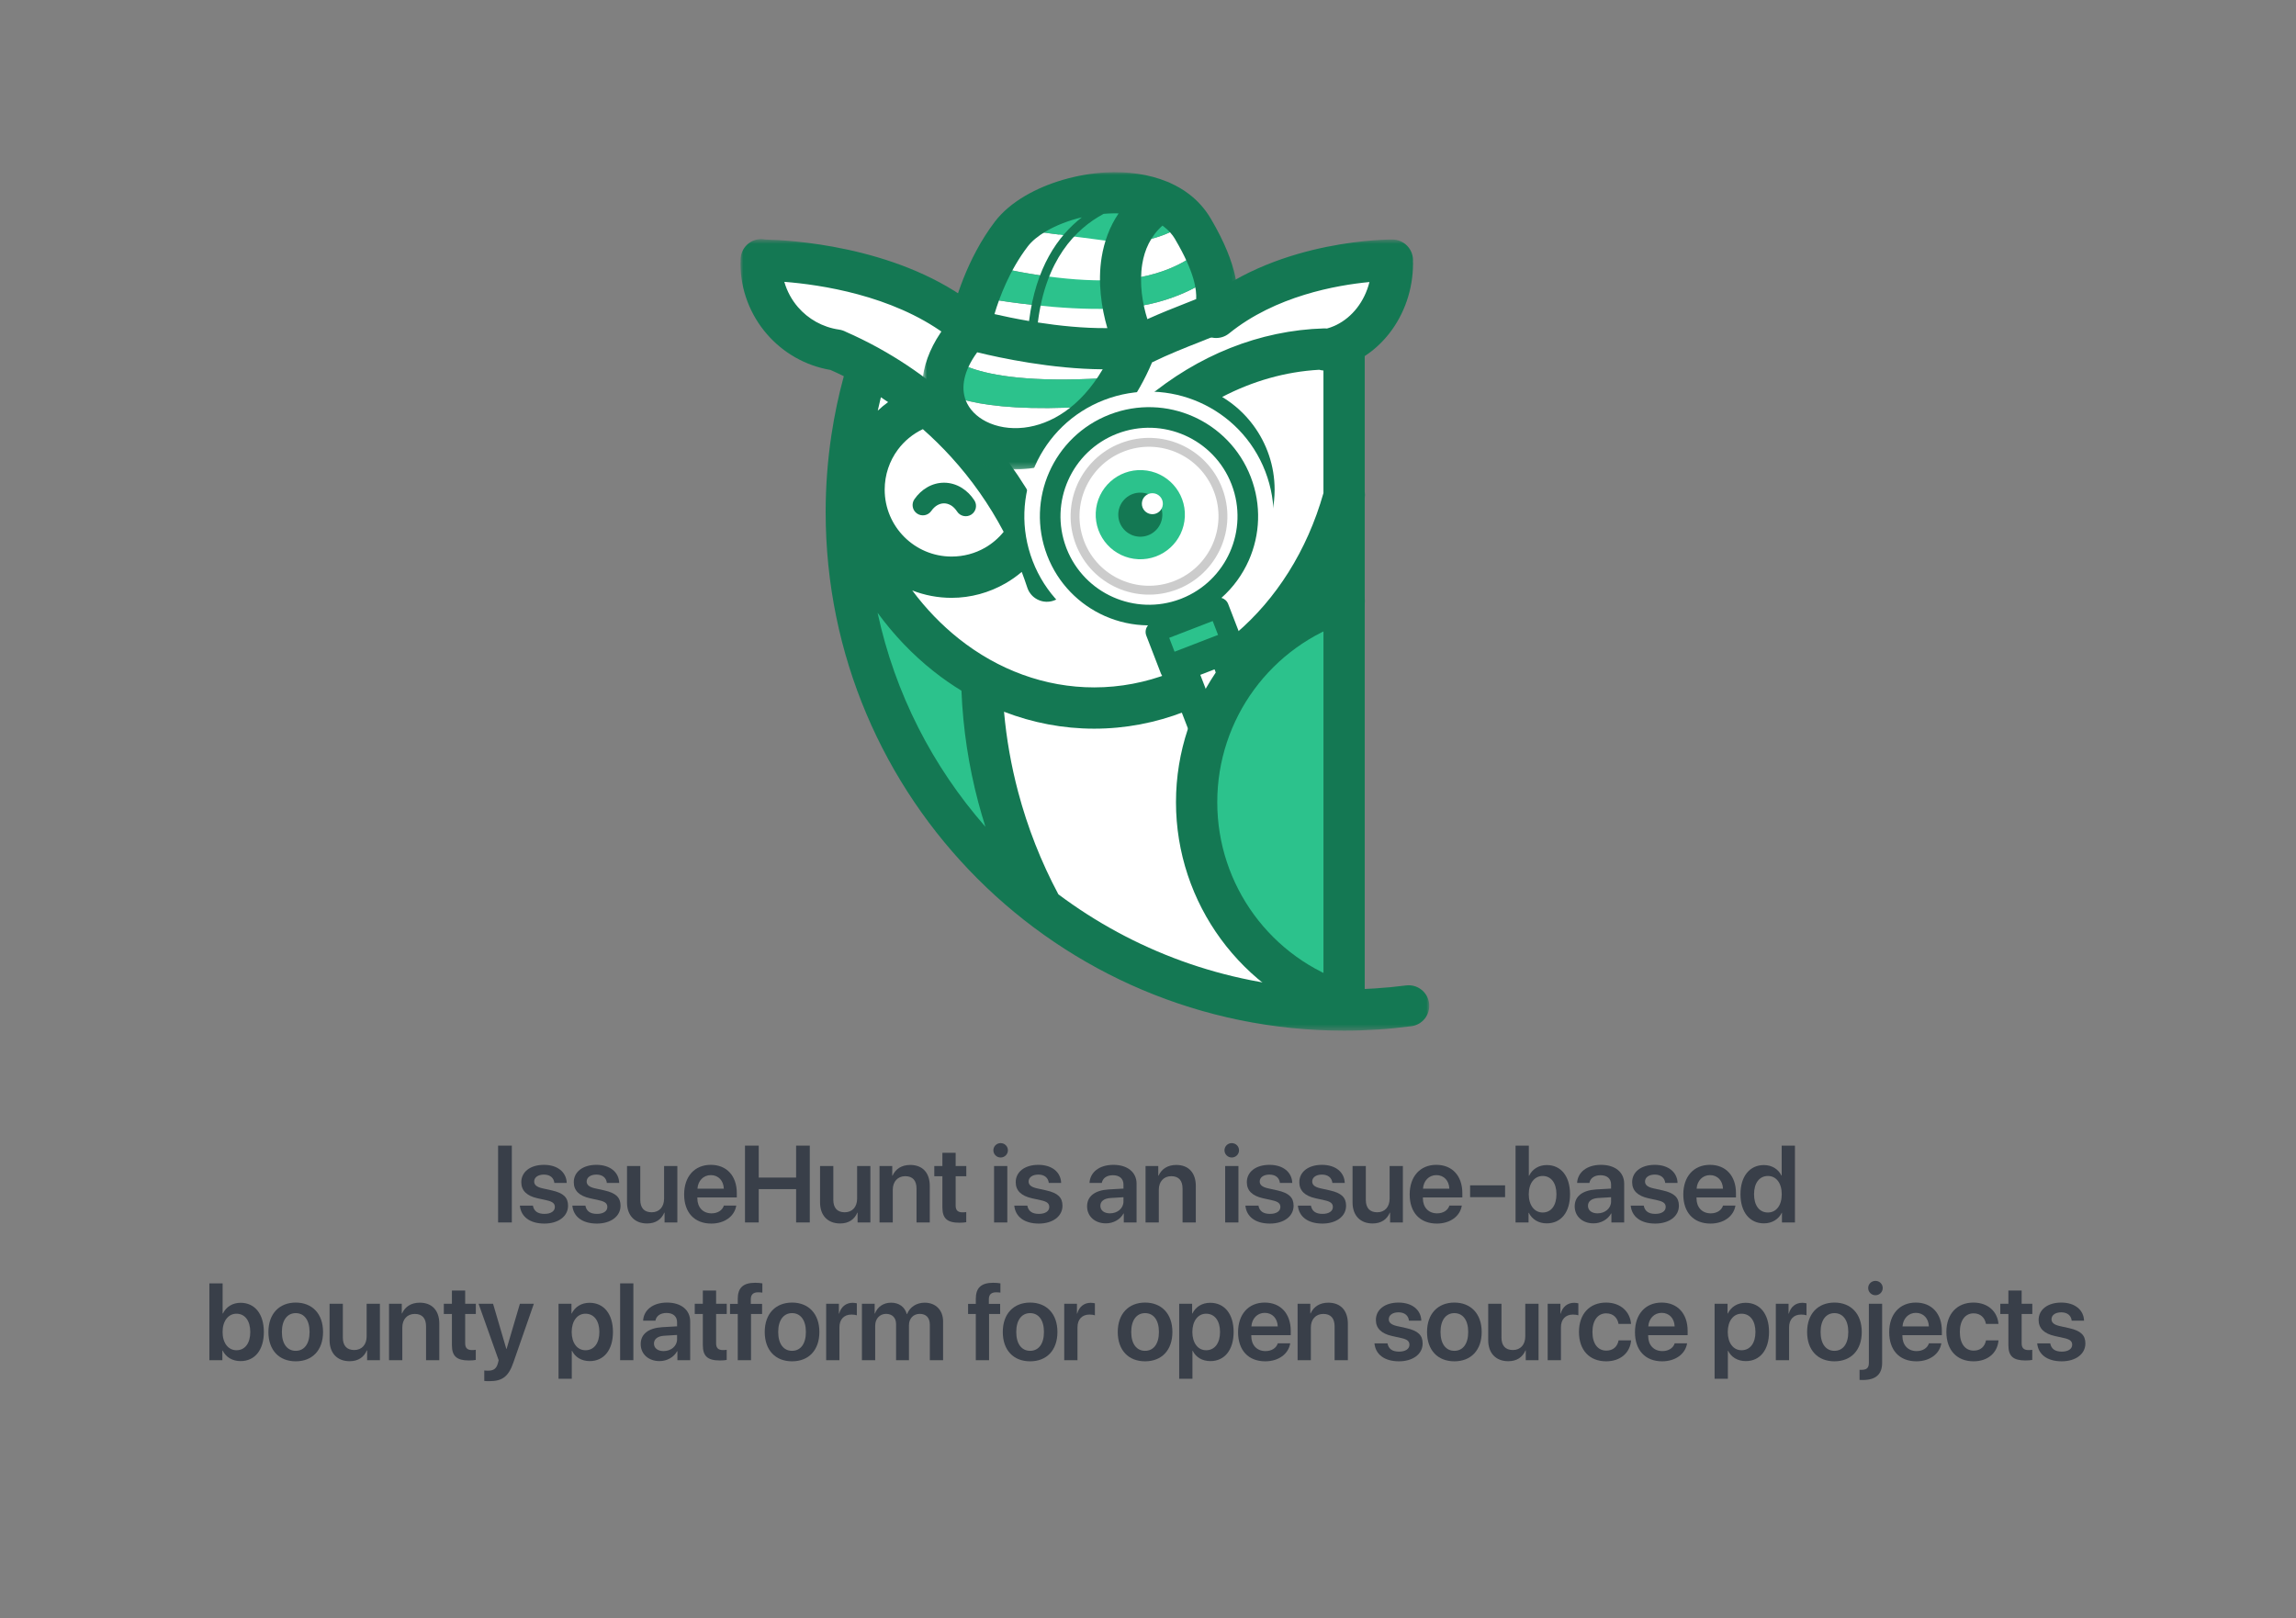 <svg width="400" height="282" viewBox="0 0 400 282" fill="none" xmlns="http://www.w3.org/2000/svg">
<rect x="0" y="0" width="400" height="282" fill="#808080" stroke="none"/>
<path fill-rule="evenodd" clip-rule="evenodd" d="M236.2 174.826C220.908 169.999 210.509 155.813 210.509 139.774C210.509 123.727 220.92 109.535 236.2 104.722V86.378C230.209 108.324 212.629 123.368 192.656 123.368C185.717 123.368 179.053 121.55 173.06 118.245C173.315 132.232 176.95 145.955 183.66 158.243C198.24 169.367 216.45 175.976 236.2 175.984V174.826Z" fill="white"/>
<path fill-rule="evenodd" clip-rule="evenodd" d="M173.06 118.245C179.053 121.55 185.717 123.368 192.656 123.368C212.629 123.368 230.209 108.324 236.2 86.378V59.953C241.197 57.625 244.613 52.147 244.613 45.885L244.608 45.329C244.608 45.329 226.448 45.145 213.91 55.311H211.418C208.037 56.889 202.007 59.647 198.213 64.052C197.718 64.631 197.255 65.237 196.843 65.871C196.14 66.955 195.286 67.933 194.316 68.806C192.436 70.502 190.12 71.811 187.611 72.746C182.021 75.869 176.208 75.839 171.921 73.859C166.282 72.492 162.454 68.973 164.037 63.443C164.499 61.828 165.422 60.041 166.898 58.086C167.878 56.783 168.6 55.906 169.134 55.311H168.761C154.83 45.145 134.647 45.329 134.647 45.329L134.634 45.885C134.634 53.467 140.204 59.898 147.707 60.982C149.624 61.814 151.491 62.731 153.303 63.732C150.914 71.509 149.632 79.577 149.489 87.707C153.588 101.432 162.225 112.269 173.06 118.245Z" fill="white"/>
<path fill-rule="evenodd" clip-rule="evenodd" d="M181.622 158.243C174.911 145.955 171.276 132.232 171.021 118.245C160.187 112.269 151.55 101.432 147.45 87.707C147.443 88.21 147.438 88.714 147.438 89.217C147.438 117.369 160.845 142.39 181.622 158.243Z" fill="#2CC28C"/>
<mask id="mask0" mask-type="alpha" maskUnits="userSpaceOnUse" x="129" y="41" width="120" height="139">
<path d="M129 41.66H249V179.582H129V41.66Z" fill="white"/>
</mask>
<g mask="url(#mask0)">
<path fill-rule="evenodd" clip-rule="evenodd" d="M160.776 74.777C159.027 75.606 157.539 76.841 156.422 78.346C154.968 80.301 154.126 82.729 154.126 85.314C154.126 88.534 155.433 91.451 157.541 93.559C159.649 95.667 162.566 96.974 165.785 96.974C167.882 96.974 169.884 96.426 171.605 95.437C172.836 94.73 173.941 93.792 174.852 92.664C172.353 87.923 169.267 83.536 165.685 79.606C164.138 77.91 162.499 76.297 160.776 74.777ZM152.92 71.552C153.488 71.02 154.09 70.522 154.724 70.061C154.306 69.776 153.886 69.495 153.462 69.22C153.27 69.994 153.089 70.771 152.92 71.552ZM230.566 172.311V103.503C227.592 108.23 224.015 112.377 219.982 115.812C211.68 122.885 201.469 126.964 190.618 126.964C185.179 126.964 179.891 125.935 174.917 124.014C175.339 128.731 176.163 133.408 177.378 137.991C179.017 144.173 181.365 150.166 184.386 155.825C197.365 165.547 213.282 171.565 230.566 172.311ZM232.433 56.799C232.572 56.723 232.717 56.656 232.865 56.597C234.227 55.918 235.432 54.91 236.402 53.666C237.403 52.38 238.155 50.839 238.582 49.141C232.88 49.679 222.192 51.558 214.132 58.092C212.597 59.339 210.338 59.106 209.091 57.572C207.843 56.037 208.076 53.778 209.611 52.531C223.173 41.535 242.514 41.733 242.569 41.733C244.554 41.733 246.165 43.343 246.165 45.329L246.156 45.565L246.171 45.885C246.171 50.486 244.628 54.764 242.049 58.077C240.834 59.635 239.387 60.98 237.758 62.042V85.723C237.805 86.055 237.807 86.398 237.758 86.743V172.319C238.38 172.292 238.991 172.26 239.593 172.221C241.437 172.103 243.227 171.927 244.954 171.703C246.915 171.448 248.715 172.833 248.97 174.794C249.225 176.755 247.84 178.554 245.879 178.809C243.89 179.068 241.937 179.264 240.041 179.384C238.033 179.515 236.084 179.582 234.207 179.582C209.256 179.582 186.663 169.467 170.31 153.114C153.957 136.761 143.842 114.168 143.842 89.217C143.842 84.731 144.181 80.24 144.847 75.792L144.868 75.673C145.381 72.275 146.095 68.894 147.006 65.546C146.242 65.169 145.469 64.806 144.686 64.46C140.251 63.706 136.387 61.426 133.607 58.214C130.725 54.885 129 50.555 129 45.885C129 45.769 129.008 45.654 129.018 45.54L129.012 45.329C129.012 45.121 129.029 44.917 129.065 44.719L129.069 44.693L129.08 44.63L129.085 44.605C129.391 42.905 130.896 41.627 132.679 41.661C132.916 41.665 133.148 41.694 133.373 41.741C137.301 41.824 155.568 42.742 168.828 52.418C170.424 53.581 170.777 55.821 169.615 57.417C168.453 59.013 166.213 59.366 164.617 58.203C155.333 51.428 142.933 49.599 136.64 49.106C137.111 50.755 137.935 52.261 139.029 53.525C140.807 55.578 143.306 57.015 146.175 57.429C146.596 57.488 146.992 57.621 147.348 57.81C149.226 58.634 151.057 59.535 152.838 60.509C152.942 60.56 153.044 60.615 153.142 60.676L153.158 60.687C159.881 64.409 165.897 69.181 170.993 74.775C175.606 79.834 179.479 85.577 182.46 91.831C186.869 82.814 192.766 75.219 199.65 69.466C208.662 61.934 219.385 57.545 230.709 57.219C230.872 57.215 231.033 57.221 231.192 57.237C231.616 57.121 232.032 56.975 232.433 56.799ZM212.919 69.165C218.229 66.399 223.939 64.759 229.832 64.429C230.069 64.497 230.316 64.539 230.566 64.558V85.911C227.723 95.975 222.294 104.421 215.318 110.365C208.314 116.331 199.722 119.772 190.618 119.772C182.032 119.772 173.869 116.704 167.071 111.311C164.07 108.93 161.33 106.1 158.93 102.879C161.055 103.709 163.367 104.166 165.785 104.166C169.116 104.166 172.347 103.267 175.172 101.642C176.173 101.067 177.121 100.401 178.003 99.648C178.344 100.545 178.666 101.453 178.966 102.37L178.978 102.4L178.996 102.457L179.006 102.482C179.076 102.676 179.159 102.861 179.259 103.034L179.302 103.106L179.304 103.112L179.347 103.179L179.351 103.187L179.539 103.454L179.544 103.462L179.555 103.475L179.557 103.479L179.655 103.597L179.665 103.611L179.712 103.662L179.724 103.676L179.771 103.725L179.783 103.74L179.83 103.788L179.844 103.801L179.893 103.85L179.905 103.862L179.956 103.909L179.968 103.921L180.022 103.968L180.034 103.978L180.089 104.025L180.101 104.033L180.156 104.08L180.168 104.088C180.346 104.231 180.541 104.351 180.749 104.457L180.757 104.463C180.892 104.532 181.03 104.594 181.177 104.645C183.045 105.309 185.103 104.335 185.768 102.468C186.485 100.456 187.278 98.505 188.141 96.621C189.686 98.678 191.629 100.38 193.822 101.642C196.647 103.267 199.878 104.166 203.209 104.166C208.412 104.166 213.127 102.054 216.537 98.643C219.948 95.233 222.059 90.518 222.059 85.314C222.059 81.17 220.692 77.256 218.329 74.077C216.874 72.121 215.041 70.445 212.919 69.165ZM191.715 89.827C192.285 90.131 192.78 90.591 193.129 91.193C194.175 92.989 195.657 94.44 197.39 95.437C199.11 96.426 201.112 96.974 203.209 96.974C206.428 96.974 209.345 95.667 211.453 93.559C213.561 91.451 214.867 88.534 214.867 85.314C214.867 82.729 214.026 80.301 212.572 78.346C211.119 76.393 209.041 74.887 206.575 74.145C206.275 74.055 205.996 73.931 205.741 73.776C205.24 74.163 204.746 74.562 204.257 74.97C199.483 78.959 195.235 83.97 191.715 89.827ZM171.678 144.061C171.232 142.655 170.816 141.24 170.439 139.817C168.761 133.491 167.768 126.962 167.499 120.348C165.811 119.318 164.179 118.176 162.607 116.929C159.007 114.073 155.733 110.661 152.891 106.775C155.918 120.859 162.513 133.62 171.678 144.061Z" fill="#147853"/>
</g>
<path fill-rule="evenodd" clip-rule="evenodd" d="M193.921 48.813C193.784 50.593 193.741 52.294 193.691 53.787L194.49 53.755C203.384 53.332 209.165 49.731 211.182 48.254C212.017 51.775 211.632 53.651 211.952 54.163C212.07 54.352 211.596 54.692 210.734 55.196C207.928 56.833 201.014 60.178 197.046 65.539C169.166 68.006 165.376 61.885 165.376 61.885C166.291 60.469 167.459 58.952 168.913 57.336C168.913 57.336 168.89 54.872 169.443 51.596C169.443 51.596 174.102 52.503 180.208 53.16C180.127 53.776 180.058 54.41 180 55.066C180.059 54.41 180.133 53.777 180.218 53.161C180.477 51.266 180.842 49.547 181.291 47.987C181.278 47.985 181.265 47.984 181.252 47.982C176.549 47.285 172.645 46.353 170.911 45.91C171.728 43.671 172.876 41.455 174.494 39.639C174.543 39.584 174.594 39.529 174.645 39.474C175.469 39.697 179.889 40.279 184.52 40.877C189.598 33.356 197.135 32.859 198.683 32.923C198.708 32.925 198.732 32.926 198.754 32.926C198.819 32.94 198.883 32.955 198.949 32.968C199.699 33.133 200.426 33.343 201.119 33.601C199.815 34.39 198.747 35.356 197.87 36.447C196.499 38.153 195.599 40.161 194.998 42.268L196.529 42.218C201.176 41.987 204.627 40.347 207.078 38.544C208.087 40.28 208.875 41.859 209.494 43.287C207.821 44.822 203.033 48.381 194.261 48.798L193.921 48.813ZM162.915 67.44C160.298 80.028 183.901 80.61 193.508 70.566C171.388 72.46 164.682 68.888 162.915 67.44Z" fill="white"/>
<mask id="mask1" mask-type="alpha" maskUnits="userSpaceOnUse" x="160" y="30" width="56" height="52">
<path d="M160.657 30H215.723V81.781H160.657V30Z" fill="white"/>
</mask>
<g mask="url(#mask1)">
<path fill-rule="evenodd" clip-rule="evenodd" d="M198.753 32.926C190.305 31.167 178.826 34.998 174.645 39.474C176.203 39.895 190.615 41.602 194.997 42.267C195.508 42.259 196.021 42.242 196.529 42.218C201.176 41.987 204.626 40.347 207.077 38.544C207.02 38.445 206.962 38.345 206.903 38.247C205.581 36.004 203.547 34.506 201.119 33.601C199.814 34.39 198.746 35.355 197.87 36.447C198.809 33.426 197.788 32.868 198.753 32.926ZM162.915 67.439C164.682 68.888 171.388 72.459 193.508 70.565C194.41 69.621 195.191 68.583 195.813 67.452C196.178 66.787 196.593 66.15 197.046 65.539C169.166 68.006 165.376 61.885 165.376 61.885C164.047 63.944 163.258 65.794 162.915 67.439ZM170.91 45.909C170.197 47.869 169.738 49.848 169.443 51.596C169.443 51.596 174.102 52.502 180.208 53.159C184.37 53.608 189.204 53.939 193.69 53.786C193.958 53.779 194.225 53.767 194.489 53.755C203.384 53.332 209.165 49.73 211.181 48.254C210.851 46.862 210.327 45.212 209.494 43.286C207.82 44.821 203.033 48.381 194.261 48.798C194.147 48.803 194.035 48.808 193.92 48.812C189.675 48.983 185.184 48.564 181.252 47.981C176.549 47.285 172.645 46.352 170.91 45.909Z" fill="#2CC28C"/>
<path fill-rule="evenodd" clip-rule="evenodd" d="M192.108 64.346C183.216 64.285 174.279 62.372 170.241 61.384C167.831 64.68 167.399 67.585 168.255 69.772C168.863 71.326 170.139 72.606 171.802 73.45C173.645 74.383 175.951 74.795 178.413 74.512C183.071 73.976 188.221 70.95 192.108 64.346ZM202.514 39.315C200.441 41.172 199.402 43.539 199.006 45.959C198.439 49.434 199.059 52.999 199.891 55.607C202.264 54.535 204.524 53.644 206.371 52.918L208.394 52.115C208.467 50.549 208.189 47.565 204.726 41.688L204.732 41.683L204.726 41.674C204.229 40.828 203.566 40.108 202.79 39.517L202.514 39.315ZM179.277 55.935C180.44 46.643 184.27 41.127 188.477 37.868C186.17 38.414 183.997 39.26 182.2 40.318C180.859 41.107 179.763 42.004 179.043 42.95C175.898 47.078 174.141 51.731 173.25 54.728C174.85 55.097 176.925 55.533 179.277 55.935ZM192.271 37.26C187.344 39.898 182.16 45.286 180.81 56.188C184.516 56.762 188.767 57.207 192.917 57.172C191.896 53.676 191.215 49.173 191.928 44.809C192.363 42.155 193.278 39.537 194.88 37.181C194.283 37.165 193.677 37.172 193.068 37.205L192.271 37.26ZM165.595 55.682C166.246 52.844 168.361 45.133 173.343 38.595C174.63 36.908 176.44 35.395 178.576 34.137C182.482 31.836 187.648 30.305 192.701 30.042C196.417 29.846 200.135 30.329 203.369 31.669C203.568 31.736 203.762 31.819 203.95 31.922C205.089 32.437 206.159 33.067 207.144 33.817C208.622 34.944 209.902 36.345 210.901 38.039L210.907 38.035C215.952 46.595 215.701 51.112 215.498 53.267C216.132 54.991 215.416 56.428 213.535 57.604C213.427 57.671 213.317 57.733 213.204 57.785C212.238 58.322 210.797 58.893 208.984 59.604C206.622 60.532 203.554 61.74 200.71 63.137C195.539 75.352 186.979 80.756 179.229 81.647C175.341 82.095 171.625 81.402 168.573 79.854C165.346 78.22 162.837 75.625 161.569 72.385C159.716 67.656 160.507 61.724 165.595 55.682Z" fill="#147853"/>
</g>
<path fill-rule="evenodd" clip-rule="evenodd" d="M192.354 69.696C203.542 65.378 216.113 70.946 220.431 82.134C224.75 93.321 219.182 105.892 207.994 110.211C196.807 114.529 184.236 108.961 179.917 97.773C175.598 86.586 181.167 74.015 192.354 69.696Z" fill="white"/>
<path fill-rule="evenodd" clip-rule="evenodd" d="M201.376 110.108L203.924 116.706L213.133 113.151L214.847 112.49L212.299 105.892L201.376 110.108Z" fill="#2CC28C"/>
<path fill-rule="evenodd" clip-rule="evenodd" d="M206.42 75.857C202.812 74.259 198.592 74.037 194.628 75.566L194.621 75.567C190.654 77.098 187.676 80.099 186.08 83.705C184.498 87.275 184.264 91.445 185.736 95.374C185.776 95.459 185.811 95.547 185.837 95.638C187.385 99.538 190.359 102.469 193.926 104.047C197.496 105.629 201.666 105.864 205.595 104.39C205.678 104.351 205.764 104.316 205.853 104.29C209.757 102.745 212.69 99.771 214.271 96.199C215.862 92.603 216.087 88.396 214.576 84.443L214.558 84.394C213.027 80.429 210.026 77.453 206.42 75.857ZM193.376 72.206C198.258 70.337 203.44 70.61 207.868 72.571C212.312 74.54 216.011 78.207 217.901 83.102L217.905 83.112C219.793 88.006 219.524 93.207 217.557 97.647C216.464 100.111 214.851 102.347 212.794 104.172C213.314 104.32 213.761 104.704 213.971 105.246L216.499 111.798L216.517 111.845C216.873 112.766 216.413 113.806 215.491 114.162L204.616 118.36L204.569 118.378C203.648 118.735 202.608 118.274 202.251 117.353L199.724 110.801L199.705 110.754C199.463 110.128 199.597 109.445 199.999 108.962C197.386 108.939 194.825 108.373 192.479 107.334C188.033 105.364 184.333 101.695 182.443 96.801L182.423 96.745C180.558 91.863 180.833 86.683 182.794 82.258C184.763 77.812 188.432 74.114 193.329 72.225L193.376 72.206ZM204.95 114.389L212.528 111.464L211.272 108.21L203.695 111.135L204.95 114.389Z" fill="#147853"/>
<path fill-rule="evenodd" clip-rule="evenodd" d="M199.025 81.915C203.312 82.118 206.622 85.755 206.419 90.043C206.217 94.33 202.58 97.64 198.292 97.437C194.005 97.235 190.696 93.597 190.898 89.31C191.1 85.023 194.738 81.713 199.025 81.915Z" fill="#2CC28C"/>
<path fill-rule="evenodd" clip-rule="evenodd" d="M198.839 85.842C200.958 85.942 202.593 87.739 202.493 89.857C202.393 91.976 200.596 93.611 198.478 93.511C196.359 93.411 194.724 91.614 194.824 89.495C194.924 87.377 196.722 85.742 198.839 85.842Z" fill="#147853"/>
<path fill-rule="evenodd" clip-rule="evenodd" d="M200.846 85.937C201.856 85.984 202.635 86.841 202.587 87.85C202.54 88.86 201.683 89.639 200.674 89.591C199.664 89.544 198.885 88.687 198.933 87.678C198.98 86.668 199.837 85.889 200.846 85.937Z" fill="white"/>
<path fill-rule="evenodd" clip-rule="evenodd" d="M205.636 116.045L216.325 143.735L223.822 140.841L213.133 113.151L205.636 116.045Z" fill="white"/>
<path fill-rule="evenodd" clip-rule="evenodd" d="M211.594 116.627L209.113 117.585L217.865 140.259L220.347 139.303L211.594 116.627ZM204.669 113.539L212.165 110.644C213.549 110.11 215.106 110.799 215.64 112.183L226.33 139.874C226.864 141.258 226.175 142.816 224.791 143.35L217.294 146.242C215.909 146.776 214.352 146.087 213.818 144.703L203.13 117.014C202.596 115.63 203.285 114.073 204.669 113.539Z" fill="#147853"/>
<path fill-rule="evenodd" clip-rule="evenodd" d="M189.248 94.627L189.3 94.762L189.248 94.627ZM196.313 79.029L196.173 79.081H196.179L196.313 79.029ZM205.081 78.884C202.261 77.637 198.963 77.459 195.861 78.639L195.749 78.683C192.664 79.891 190.351 82.236 189.105 85.047C187.858 87.866 187.678 91.162 188.859 94.265L188.901 94.377C190.112 97.465 192.457 99.777 195.268 101.022C198.101 102.276 201.418 102.453 204.534 101.248C207.652 100.044 209.989 97.689 211.243 94.858C212.497 92.024 212.672 88.71 211.472 85.593C210.267 82.476 207.912 80.138 205.081 78.884ZM195.298 77.198C198.804 75.861 202.524 76.059 205.705 77.465C208.899 78.88 211.557 81.518 212.915 85.034C214.271 88.553 214.075 92.29 212.662 95.482C211.247 98.676 208.61 101.334 205.093 102.692C201.574 104.051 197.836 103.854 194.644 102.441C191.449 101.026 188.789 98.391 187.433 94.872L187.417 94.827C186.08 91.321 186.28 87.603 187.686 84.423C189.101 81.228 191.739 78.57 195.253 77.215L195.298 77.198Z" fill="#CCCCCC"/>
<path fill-rule="evenodd" clip-rule="evenodd" d="M208.471 139.774C208.471 155.813 215.273 167.482 230.566 172.311V106.066C215.285 110.877 208.471 123.727 208.471 139.774Z" fill="#2CC28C"/>
<path fill-rule="evenodd" clip-rule="evenodd" d="M235.242 171.4C237.134 171.995 238.184 174.015 237.588 175.906C236.994 177.798 234.973 178.848 233.081 178.253C224.697 175.607 217.644 170.384 212.689 163.625C207.733 156.863 204.875 148.566 204.875 139.774C204.875 130.978 207.737 122.679 212.696 115.914C217.652 109.156 224.718 103.933 233.121 101.287C235.012 100.698 237.026 101.754 237.615 103.646C238.205 105.538 237.149 107.552 235.257 108.14C228.357 110.314 222.553 114.603 218.482 120.153C214.413 125.702 212.067 132.527 212.067 139.774C212.067 147.019 214.411 153.842 218.474 159.384C222.538 164.931 228.338 169.22 235.242 171.4Z" fill="#147853"/>
<path fill-rule="evenodd" clip-rule="evenodd" d="M162.252 89.022C161.691 89.835 160.574 90.039 159.761 89.478C158.947 88.918 158.744 87.801 159.304 86.987C159.918 86.098 160.689 85.389 161.547 84.9L161.545 84.898C162.443 84.384 163.441 84.107 164.464 84.107C165.524 84.107 166.551 84.404 167.474 84.951L167.593 85.028C168.423 85.546 169.166 86.278 169.749 87.179C170.288 88.008 170.053 89.12 169.224 89.658C168.394 90.196 167.283 89.961 166.745 89.132C166.455 88.685 166.103 88.327 165.723 88.082L165.648 88.041C165.279 87.823 164.874 87.703 164.464 87.703C164.068 87.703 163.677 87.813 163.326 88.012L163.324 88.011L163.32 88.012C162.925 88.237 162.556 88.581 162.252 89.022Z" fill="#147853"/>
<path d="M89.17 213V199.613H86.776V213H89.17Z" fill="#393F49"/>
<path d="M90.818 205.986C90.818 207.443 91.764 208.371 93.647 208.788L95.28 209.15C96.31 209.382 96.663 209.716 96.663 210.31C96.663 211.042 95.967 211.506 94.844 211.506C93.675 211.506 93.017 211.024 92.84 210.068H90.567C90.753 211.97 92.274 213.195 94.844 213.195C97.256 213.195 98.963 211.942 98.963 210.087C98.963 208.658 98.175 207.87 96.134 207.415L94.501 207.053C93.471 206.821 93.063 206.432 93.063 205.866C93.063 205.142 93.74 204.66 94.761 204.66C95.828 204.66 96.486 205.226 96.579 206.116H98.731C98.676 204.251 97.154 202.962 94.761 202.962C92.386 202.962 90.818 204.187 90.818 205.986Z" fill="#393F49"/>
<path d="M99.962 205.986C99.962 207.443 100.909 208.371 102.792 208.788L104.425 209.15C105.454 209.382 105.807 209.716 105.807 210.31C105.807 211.042 105.111 211.506 103.989 211.506C102.82 211.506 102.161 211.024 101.985 210.068H99.712C99.897 211.97 101.419 213.195 103.989 213.195C106.401 213.195 108.108 211.942 108.108 210.087C108.108 208.658 107.319 207.87 105.278 207.415L103.645 207.053C102.616 206.821 102.207 206.432 102.207 205.866C102.207 205.142 102.885 204.66 103.905 204.66C104.972 204.66 105.631 205.226 105.723 206.116H107.876C107.82 204.251 106.299 202.962 103.905 202.962C101.53 202.962 99.962 204.187 99.962 205.986Z" fill="#393F49"/>
<path d="M118.004 203.166H115.693V208.853C115.693 210.282 114.868 211.228 113.532 211.228C112.233 211.228 111.546 210.467 111.546 209.057V203.166H109.236V209.521C109.236 211.794 110.591 213.176 112.725 213.176C114.218 213.176 115.211 212.49 115.731 211.293H115.777V213H118.004V203.166Z" fill="#393F49"/>
<path d="M123.836 204.752C125.163 204.752 126.053 205.727 126.1 207.118H121.507C121.6 205.745 122.537 204.752 123.836 204.752ZM126.109 210.059C125.858 210.875 125.042 211.414 123.966 211.414C122.454 211.414 121.489 210.356 121.489 208.779V208.64H128.363V207.888C128.363 204.901 126.619 202.962 123.827 202.962C120.988 202.962 119.188 205.012 119.188 208.12C119.188 211.256 120.969 213.195 123.919 213.195C126.248 213.195 127.974 211.915 128.27 210.059H126.109Z" fill="#393F49"/>
<path d="M141.079 213V199.613H138.695V205.179H132.182V199.613H129.789V213H132.182V207.192H138.695V213H141.079Z" fill="#393F49"/>
<path d="M151.634 203.166H149.324V208.853C149.324 210.282 148.498 211.228 147.162 211.228C145.863 211.228 145.177 210.467 145.177 209.057V203.166H142.867V209.521C142.867 211.794 144.221 213.176 146.355 213.176C147.849 213.176 148.841 212.49 149.361 211.293H149.407V213H151.634V203.166Z" fill="#393F49"/>
<path d="M153.226 213H155.536V207.304C155.536 205.894 156.381 204.938 157.707 204.938C159.025 204.938 159.674 205.717 159.674 207.109V213H161.984V206.645C161.984 204.372 160.75 202.98 158.579 202.98C157.067 202.98 156.019 203.686 155.49 204.854H155.444V203.166H153.226V213Z" fill="#393F49"/>
<path d="M164.18 200.865V203.166H162.77V204.947H164.18V210.384C164.18 212.295 165.015 213.046 167.139 213.046C167.631 213.046 168.086 213.009 168.336 212.954V211.191C168.188 211.219 167.891 211.237 167.677 211.237C166.861 211.237 166.49 210.866 166.49 210.059V204.947H168.345V203.166H166.49V200.865H164.18Z" fill="#393F49"/>
<path d="M173.182 213H175.492V203.166H173.182V213ZM174.323 201.682C175.037 201.682 175.594 201.116 175.594 200.429C175.594 199.733 175.037 199.177 174.323 199.177C173.627 199.177 173.061 199.733 173.061 200.429C173.061 201.116 173.627 201.682 174.323 201.682Z" fill="#393F49"/>
<path d="M176.955 205.986C176.955 207.443 177.901 208.371 179.784 208.788L181.417 209.15C182.447 209.382 182.799 209.716 182.799 210.31C182.799 211.042 182.104 211.506 180.981 211.506C179.812 211.506 179.153 211.024 178.977 210.068H176.704C176.89 211.97 178.411 213.195 180.981 213.195C183.393 213.195 185.1 211.942 185.1 210.087C185.1 208.658 184.312 207.87 182.271 207.415L180.638 207.053C179.608 206.821 179.2 206.432 179.2 205.866C179.2 205.142 179.877 204.66 180.897 204.66C181.964 204.66 182.623 205.226 182.716 206.116H184.868C184.812 204.251 183.291 202.962 180.897 202.962C178.522 202.962 176.955 204.187 176.955 205.986Z" fill="#393F49"/>
<path d="M193.369 211.414C192.367 211.414 191.699 210.903 191.699 210.096C191.699 209.317 192.339 208.816 193.453 208.742L195.726 208.603V209.354C195.726 210.542 194.677 211.414 193.369 211.414ZM192.673 213.158C193.935 213.158 195.169 212.499 195.735 211.432H195.781V213H198.008V206.228C198.008 204.251 196.421 202.962 193.982 202.962C191.477 202.962 189.909 204.279 189.807 206.116H191.95C192.098 205.3 192.794 204.771 193.889 204.771C195.03 204.771 195.726 205.365 195.726 206.395V207.1L193.128 207.248C190.734 207.396 189.389 208.445 189.389 210.189C189.389 211.961 190.772 213.158 192.673 213.158Z" fill="#393F49"/>
<path d="M199.573 213H201.883V207.304C201.883 205.894 202.727 204.938 204.054 204.938C205.371 204.938 206.02 205.717 206.02 207.109V213H208.33V206.645C208.33 204.372 207.097 202.98 204.926 202.98C203.413 202.98 202.365 203.686 201.836 204.854H201.79V203.166H199.573V213Z" fill="#393F49"/>
<path d="M213.445 213H215.755V203.166H213.445V213ZM214.586 201.682C215.301 201.682 215.857 201.116 215.857 200.429C215.857 199.733 215.301 199.177 214.586 199.177C213.891 199.177 213.325 199.733 213.325 200.429C213.325 201.116 213.891 201.682 214.586 201.682Z" fill="#393F49"/>
<path d="M217.218 205.986C217.218 207.443 218.164 208.371 220.048 208.788L221.68 209.15C222.71 209.382 223.063 209.716 223.063 210.31C223.063 211.042 222.367 211.506 221.244 211.506C220.075 211.506 219.417 211.024 219.241 210.068H216.968C217.153 211.97 218.675 213.195 221.244 213.195C223.657 213.195 225.364 211.942 225.364 210.087C225.364 208.658 224.575 207.87 222.534 207.415L220.901 207.053C219.871 206.821 219.463 206.432 219.463 205.866C219.463 205.142 220.14 204.66 221.161 204.66C222.228 204.66 222.887 205.226 222.979 206.116H225.132C225.076 204.251 223.554 202.962 221.161 202.962C218.786 202.962 217.218 204.187 217.218 205.986Z" fill="#393F49"/>
<path d="M226.362 205.986C226.362 207.443 227.309 208.371 229.192 208.788L230.825 209.15C231.855 209.382 232.207 209.716 232.207 210.31C232.207 211.042 231.511 211.506 230.389 211.506C229.22 211.506 228.561 211.024 228.385 210.068H226.112C226.297 211.97 227.819 213.195 230.389 213.195C232.801 213.195 234.508 211.942 234.508 210.087C234.508 208.658 233.719 207.87 231.678 207.415L230.046 207.053C229.016 206.821 228.608 206.432 228.608 205.866C228.608 205.142 229.285 204.66 230.305 204.66C231.372 204.66 232.031 205.226 232.124 206.116H234.276C234.22 204.251 232.699 202.962 230.305 202.962C227.93 202.962 226.362 204.187 226.362 205.986Z" fill="#393F49"/>
<path d="M244.404 203.166H242.094V208.853C242.094 210.282 241.268 211.228 239.932 211.228C238.633 211.228 237.947 210.467 237.947 209.057V203.166H235.637V209.521C235.637 211.794 236.991 213.176 239.125 213.176C240.619 213.176 241.611 212.49 242.131 211.293H242.177V213H244.404V203.166Z" fill="#393F49"/>
<path d="M250.236 204.752C251.563 204.752 252.453 205.727 252.5 207.118H247.907C248 205.745 248.937 204.752 250.236 204.752ZM252.509 210.059C252.258 210.875 251.442 211.414 250.366 211.414C248.854 211.414 247.889 210.356 247.889 208.779V208.64H254.763V207.888C254.763 204.901 253.019 202.962 250.227 202.962C247.388 202.962 245.588 205.012 245.588 208.12C245.588 211.256 247.369 213.195 250.32 213.195C252.648 213.195 254.374 211.915 254.671 210.059H252.509Z" fill="#393F49"/>
<path d="M262.21 208.593V206.534H256.115V208.593H262.21Z" fill="#393F49"/>
<path d="M269.471 213.158C271.957 213.158 273.525 211.228 273.525 208.083C273.525 204.938 271.948 202.999 269.471 202.999C268.079 202.999 266.957 203.704 266.4 204.854H266.345V199.613H264.034V213H266.298V211.321H266.345C266.92 212.462 268.024 213.158 269.471 213.158ZM268.757 204.901C270.232 204.901 271.159 206.135 271.159 208.083C271.159 210.041 270.241 211.265 268.757 211.265C267.328 211.265 266.335 210.013 266.335 208.083C266.335 206.172 267.328 204.901 268.757 204.901Z" fill="#393F49"/>
<path d="M278.318 211.414C277.316 211.414 276.649 210.903 276.649 210.096C276.649 209.317 277.289 208.816 278.402 208.742L280.675 208.603V209.354C280.675 210.542 279.627 211.414 278.318 211.414ZM277.623 213.158C278.884 213.158 280.118 212.499 280.684 211.432H280.731V213H282.957V206.228C282.957 204.251 281.371 202.962 278.931 202.962C276.426 202.962 274.858 204.279 274.756 206.116H276.899C277.047 205.3 277.743 204.771 278.838 204.771C279.979 204.771 280.675 205.365 280.675 206.395V207.1L278.077 207.248C275.684 207.396 274.338 208.445 274.338 210.189C274.338 211.961 275.721 213.158 277.623 213.158Z" fill="#393F49"/>
<path d="M284.346 205.986C284.346 207.443 285.292 208.371 287.175 208.788L288.808 209.15C289.838 209.382 290.19 209.716 290.19 210.31C290.19 211.042 289.495 211.506 288.372 211.506C287.203 211.506 286.544 211.024 286.368 210.068H284.095C284.281 211.97 285.802 213.195 288.372 213.195C290.784 213.195 292.491 211.942 292.491 210.087C292.491 208.658 291.703 207.87 289.662 207.415L288.029 207.053C286.999 206.821 286.591 206.432 286.591 205.866C286.591 205.142 287.268 204.66 288.288 204.66C289.355 204.66 290.014 205.226 290.107 206.116H292.259C292.204 204.251 290.682 202.962 288.288 202.962C285.913 202.962 284.346 204.187 284.346 205.986Z" fill="#393F49"/>
<path d="M297.906 204.752C299.233 204.752 300.123 205.727 300.17 207.118H295.577C295.67 205.745 296.607 204.752 297.906 204.752ZM300.179 210.059C299.928 210.875 299.112 211.414 298.036 211.414C296.524 211.414 295.559 210.356 295.559 208.779V208.64H302.433V207.888C302.433 204.901 300.689 202.962 297.897 202.962C295.058 202.962 293.258 205.012 293.258 208.12C293.258 211.256 295.039 213.195 297.989 213.195C300.318 213.195 302.044 211.915 302.341 210.059H300.179Z" fill="#393F49"/>
<path d="M307.301 213.158C308.739 213.158 309.871 212.425 310.409 211.321H310.446V213H312.709V199.613H310.399V204.817H310.344C309.824 203.732 308.711 202.999 307.301 202.999C304.824 202.999 303.219 204.966 303.219 208.074C303.219 211.2 304.824 213.158 307.301 213.158ZM307.997 204.901C309.453 204.901 310.409 206.153 310.409 208.083C310.409 210.031 309.453 211.265 307.997 211.265C306.503 211.265 305.584 210.041 305.584 208.083C305.584 206.135 306.512 204.901 307.997 204.901Z" fill="#393F49"/>
<path d="M41.913 237.158C44.399 237.158 45.967 235.228 45.967 232.083C45.967 228.938 44.39 226.999 41.913 226.999C40.521 226.999 39.398 227.704 38.842 228.854H38.786V223.613H36.476V237H38.74V235.321H38.786C39.361 236.462 40.465 237.158 41.913 237.158ZM41.198 228.901C42.673 228.901 43.601 230.135 43.601 232.083C43.601 234.041 42.683 235.265 41.198 235.265C39.77 235.265 38.777 234.013 38.777 232.083C38.777 230.172 39.77 228.901 41.198 228.901Z" fill="#393F49"/>
<path d="M51.521 237.195C54.406 237.195 56.28 235.274 56.28 232.083C56.28 228.901 54.388 226.962 51.521 226.962C48.654 226.962 46.761 228.91 46.761 232.083C46.761 235.274 48.636 237.195 51.521 237.195ZM51.521 235.367C50.055 235.367 49.109 234.18 49.109 232.083C49.109 229.996 50.064 228.799 51.521 228.799C52.987 228.799 53.933 229.996 53.933 232.083C53.933 234.18 52.987 235.367 51.521 235.367Z" fill="#393F49"/>
<path d="M66.185 227.166H63.875V232.853C63.875 234.282 63.049 235.228 61.714 235.228C60.415 235.228 59.728 234.467 59.728 233.057V227.166H57.418V233.521C57.418 235.794 58.773 237.176 60.906 237.176C62.4 237.176 63.393 236.49 63.912 235.293H63.959V237H66.185V227.166Z" fill="#393F49"/>
<path d="M67.778 237H70.088V231.304C70.088 229.894 70.932 228.938 72.259 228.938C73.576 228.938 74.225 229.717 74.225 231.109V237H76.535V230.645C76.535 228.372 75.302 226.98 73.131 226.98C71.619 226.98 70.57 227.686 70.041 228.854H69.995V227.166H67.778V237Z" fill="#393F49"/>
<path d="M78.731 224.865V227.166H77.321V228.947H78.731V234.384C78.731 236.295 79.566 237.046 81.691 237.046C82.182 237.046 82.637 237.009 82.887 236.954V235.191C82.739 235.219 82.442 235.237 82.229 235.237C81.412 235.237 81.041 234.866 81.041 234.059V228.947H82.897V227.166H81.041V224.865H78.731Z" fill="#393F49"/>
<path d="M85.278 240.655C87.523 240.655 88.608 239.83 89.443 237.39L93.006 227.166H90.575L88.256 235.033H88.21L85.899 227.166H83.376L86.874 237.009C86.883 237.037 86.734 237.529 86.734 237.557C86.484 238.466 85.992 238.828 85.037 238.828C84.897 238.828 84.489 238.818 84.369 238.791V240.618C84.489 240.646 85.139 240.655 85.278 240.655Z" fill="#393F49"/>
<path d="M102.704 226.999C101.275 226.999 100.162 227.723 99.605 228.864H99.559V227.166H97.304V240.238H99.614V235.367H99.661C100.199 236.471 101.312 237.158 102.741 237.158C105.209 237.158 106.786 235.219 106.786 232.083C106.786 228.938 105.199 226.999 102.704 226.999ZM101.999 235.265C100.561 235.265 99.605 234.013 99.596 232.083C99.605 230.172 100.561 228.901 101.999 228.901C103.492 228.901 104.42 230.144 104.42 232.083C104.42 234.031 103.492 235.265 101.999 235.265Z" fill="#393F49"/>
<path d="M108.035 237H110.345V223.613H108.035V237Z" fill="#393F49"/>
<path d="M115.602 235.414C114.6 235.414 113.932 234.903 113.932 234.096C113.932 233.317 114.572 232.816 115.686 232.742L117.959 232.603V233.354C117.959 234.542 116.91 235.414 115.602 235.414ZM114.906 237.158C116.168 237.158 117.402 236.499 117.968 235.432H118.014V237H120.241V230.228C120.241 228.251 118.654 226.962 116.215 226.962C113.71 226.962 112.142 228.279 112.04 230.116H114.183C114.331 229.3 115.027 228.771 116.122 228.771C117.263 228.771 117.959 229.365 117.959 230.395V231.1L115.361 231.248C112.967 231.396 111.622 232.445 111.622 234.189C111.622 235.961 113.005 237.158 114.906 237.158Z" fill="#393F49"/>
<path d="M122.446 224.865V227.166H121.036V228.947H122.446V234.384C122.446 236.295 123.281 237.046 125.405 237.046C125.897 237.046 126.352 237.009 126.602 236.954V235.191C126.454 235.219 126.157 235.237 125.943 235.237C125.127 235.237 124.756 234.866 124.756 234.059V228.947H126.611V227.166H124.756V224.865H122.446Z" fill="#393F49"/>
<path d="M128.529 237H130.839V228.947H132.768V227.194H130.802V226.387C130.802 225.589 131.2 225.171 132.082 225.171C132.351 225.171 132.62 225.199 132.815 225.227V223.613C132.527 223.557 132.026 223.511 131.572 223.511C129.438 223.511 128.529 224.411 128.529 226.322V227.194H127.183V228.947H128.529V237Z" fill="#393F49"/>
<path d="M137.988 237.195C140.874 237.195 142.748 235.274 142.748 232.083C142.748 228.901 140.855 226.962 137.988 226.962C135.122 226.962 133.229 228.91 133.229 232.083C133.229 235.274 135.103 237.195 137.988 237.195ZM137.988 235.367C136.523 235.367 135.576 234.18 135.576 232.083C135.576 229.996 136.532 228.799 137.988 228.799C139.454 228.799 140.4 229.996 140.4 232.083C140.4 234.18 139.454 235.367 137.988 235.367Z" fill="#393F49"/>
<path d="M143.932 237H146.242V231.276C146.242 229.894 147.031 229.049 148.339 229.049C148.728 229.049 149.081 229.105 149.276 229.179V227.092C149.109 227.055 148.849 226.999 148.552 226.999C147.392 226.999 146.53 227.686 146.196 228.882H146.149V227.166H143.932V237Z" fill="#393F49"/>
<path d="M150.163 237H152.473V230.979C152.473 229.792 153.253 228.929 154.366 228.929C155.442 228.929 156.11 229.606 156.11 230.701V237H158.355V230.923C158.355 229.745 159.116 228.929 160.229 228.929C161.361 228.929 161.992 229.615 161.992 230.821V237H164.302V230.255C164.302 228.289 163.031 226.98 161.092 226.98C159.673 226.98 158.504 227.741 158.03 228.957H157.975C157.613 227.695 156.62 226.98 155.229 226.98C153.893 226.98 152.854 227.732 152.427 228.873H152.381V227.166H150.163V237Z" fill="#393F49"/>
<path d="M170.001 237H172.311V228.947H174.241V227.194H172.274V226.387C172.274 225.589 172.673 225.171 173.554 225.171C173.824 225.171 174.093 225.199 174.287 225.227V223.613C174 223.557 173.499 223.511 173.044 223.511C170.91 223.511 170.001 224.411 170.001 226.322V227.194H168.656V228.947H170.001V237Z" fill="#393F49"/>
<path d="M179.461 237.195C182.346 237.195 184.22 235.274 184.22 232.083C184.22 228.901 182.328 226.962 179.461 226.962C176.594 226.962 174.702 228.91 174.702 232.083C174.702 235.274 176.576 237.195 179.461 237.195ZM179.461 235.367C177.995 235.367 177.049 234.18 177.049 232.083C177.049 229.996 178.004 228.799 179.461 228.799C180.927 228.799 181.873 229.996 181.873 232.083C181.873 234.18 180.927 235.367 179.461 235.367Z" fill="#393F49"/>
<path d="M185.405 237H187.715V231.276C187.715 229.894 188.503 229.049 189.811 229.049C190.201 229.049 190.554 229.105 190.748 229.179V227.092C190.581 227.055 190.322 226.999 190.025 226.999C188.865 226.999 188.002 227.686 187.668 228.882H187.622V227.166H185.405V237Z" fill="#393F49"/>
<path d="M199.491 237.195C202.376 237.195 204.25 235.274 204.25 232.083C204.25 228.901 202.357 226.962 199.491 226.962C196.624 226.962 194.731 228.91 194.731 232.083C194.731 235.274 196.605 237.195 199.491 237.195ZM199.491 235.367C198.025 235.367 197.079 234.18 197.079 232.083C197.079 229.996 198.034 228.799 199.491 228.799C200.957 228.799 201.903 229.996 201.903 232.083C201.903 234.18 200.957 235.367 199.491 235.367Z" fill="#393F49"/>
<path d="M210.834 226.999C209.405 226.999 208.292 227.723 207.735 228.864H207.689V227.166H205.434V240.238H207.744V235.367H207.791C208.329 236.471 209.442 237.158 210.871 237.158C213.339 237.158 214.916 235.219 214.916 232.083C214.916 228.938 213.329 226.999 210.834 226.999ZM210.129 235.265C208.691 235.265 207.735 234.013 207.726 232.083C207.735 230.172 208.691 228.901 210.129 228.901C211.622 228.901 212.55 230.144 212.55 232.083C212.55 234.031 211.622 235.265 210.129 235.265Z" fill="#393F49"/>
<path d="M220.34 228.752C221.667 228.752 222.557 229.727 222.604 231.118H218.011C218.104 229.745 219.041 228.752 220.34 228.752ZM222.613 234.059C222.362 234.875 221.546 235.414 220.47 235.414C218.958 235.414 217.993 234.356 217.993 232.779V232.64H224.867V231.888C224.867 228.901 223.123 226.962 220.331 226.962C217.492 226.962 215.692 229.012 215.692 232.12C215.692 235.256 217.473 237.195 220.423 237.195C222.752 237.195 224.478 235.915 224.775 234.059H222.613Z" fill="#393F49"/>
<path d="M226.061 237H228.371V231.304C228.371 229.894 229.215 228.938 230.542 228.938C231.859 228.938 232.509 229.717 232.509 231.109V237H234.819V230.645C234.819 228.372 233.585 226.98 231.414 226.98C229.902 226.98 228.853 227.686 228.325 228.854H228.278V227.166H226.061V237Z" fill="#393F49"/>
<path d="M239.702 229.986C239.702 231.443 240.648 232.371 242.531 232.788L244.164 233.15C245.194 233.382 245.546 233.716 245.546 234.31C245.546 235.042 244.851 235.506 243.728 235.506C242.559 235.506 241.9 235.024 241.724 234.068H239.451C239.637 235.97 241.158 237.195 243.728 237.195C246.14 237.195 247.847 235.942 247.847 234.087C247.847 232.658 247.059 231.87 245.018 231.415L243.385 231.053C242.355 230.821 241.947 230.432 241.947 229.866C241.947 229.142 242.624 228.66 243.645 228.66C244.711 228.66 245.37 229.226 245.463 230.116H247.615C247.56 228.251 246.038 226.962 243.645 226.962C241.27 226.962 239.702 228.187 239.702 229.986Z" fill="#393F49"/>
<path d="M253.373 237.195C256.259 237.195 258.133 235.274 258.133 232.083C258.133 228.901 256.24 226.962 253.373 226.962C250.507 226.962 248.614 228.91 248.614 232.083C248.614 235.274 250.488 237.195 253.373 237.195ZM253.373 235.367C251.908 235.367 250.961 234.18 250.961 232.083C250.961 229.996 251.917 228.799 253.373 228.799C254.839 228.799 255.785 229.996 255.785 232.083C255.785 234.18 254.839 235.367 253.373 235.367Z" fill="#393F49"/>
<path d="M268.038 227.166H265.728V232.853C265.728 234.282 264.902 235.228 263.566 235.228C262.267 235.228 261.581 234.467 261.581 233.057V227.166H259.271V233.521C259.271 235.794 260.625 237.176 262.759 237.176C264.253 237.176 265.245 236.49 265.765 235.293H265.811V237H268.038V227.166Z" fill="#393F49"/>
<path d="M269.63 237H271.94V231.276C271.94 229.894 272.729 229.049 274.037 229.049C274.427 229.049 274.779 229.105 274.974 229.179V227.092C274.807 227.055 274.547 226.999 274.25 226.999C273.091 226.999 272.228 227.686 271.894 228.882H271.848V227.166H269.63V237Z" fill="#393F49"/>
<path d="M284.155 230.673C283.998 228.604 282.393 226.962 279.795 226.962C276.938 226.962 275.082 228.938 275.082 232.083C275.082 235.274 276.938 237.195 279.814 237.195C282.281 237.195 283.979 235.748 284.165 233.549H281.985C281.771 234.662 281.01 235.33 279.841 235.33C278.376 235.33 277.429 234.143 277.429 232.083C277.429 230.061 278.366 228.836 279.823 228.836C281.057 228.836 281.79 229.625 281.975 230.673H284.155Z" fill="#393F49"/>
<path d="M289.487 228.752C290.813 228.752 291.704 229.727 291.75 231.118H287.158C287.251 229.745 288.188 228.752 289.487 228.752ZM291.76 234.059C291.509 234.875 290.693 235.414 289.617 235.414C288.104 235.414 287.14 234.356 287.14 232.779V232.64H294.014V231.888C294.014 228.901 292.27 226.962 289.478 226.962C286.639 226.962 284.839 229.012 284.839 232.12C284.839 235.256 286.62 237.195 289.57 237.195C291.899 237.195 293.625 235.915 293.921 234.059H291.76Z" fill="#393F49"/>
<path d="M304.111 226.999C302.682 226.999 301.569 227.723 301.012 228.864H300.966V227.166H298.712V240.238H301.022V235.367H301.068C301.606 236.471 302.719 237.158 304.148 237.158C306.616 237.158 308.193 235.219 308.193 232.083C308.193 228.938 306.607 226.999 304.111 226.999ZM303.406 235.265C301.968 235.265 301.012 234.013 301.003 232.083C301.012 230.172 301.968 228.901 303.406 228.901C304.9 228.901 305.827 230.144 305.827 232.083C305.827 234.031 304.9 235.265 303.406 235.265Z" fill="#393F49"/>
<path d="M309.377 237H311.687V231.276C311.687 229.894 312.476 229.049 313.784 229.049C314.174 229.049 314.526 229.105 314.721 229.179V227.092C314.554 227.055 314.294 226.999 313.997 226.999C312.838 226.999 311.975 227.686 311.641 228.882H311.595V227.166H309.377V237Z" fill="#393F49"/>
<path d="M319.589 237.195C322.474 237.195 324.348 235.274 324.348 232.083C324.348 228.901 322.455 226.962 319.589 226.962C316.722 226.962 314.829 228.91 314.829 232.083C314.829 235.274 316.703 237.195 319.589 237.195ZM319.589 235.367C318.123 235.367 317.176 234.18 317.176 232.083C317.176 229.996 318.132 228.799 319.589 228.799C321.054 228.799 322.001 229.996 322.001 232.083C322.001 234.18 321.054 235.367 319.589 235.367Z" fill="#393F49"/>
<path d="M327.898 227.166H325.588V237.427C325.588 238.336 325.226 238.679 324.271 238.679C324.215 238.679 324.011 238.679 323.964 238.67V240.433C324.048 240.442 324.4 240.451 324.54 240.451C326.775 240.451 327.898 239.458 327.898 237.464V227.166ZM326.729 225.682C327.443 225.682 328 225.116 328 224.429C328 223.733 327.443 223.177 326.729 223.177C326.033 223.177 325.467 223.733 325.467 224.429C325.467 225.116 326.033 225.682 326.729 225.682Z" fill="#393F49"/>
<path d="M333.777 228.752C335.103 228.752 335.994 229.727 336.04 231.118H331.448C331.541 229.745 332.478 228.752 333.777 228.752ZM336.05 234.059C335.799 234.875 334.983 235.414 333.907 235.414C332.394 235.414 331.429 234.356 331.429 232.779V232.64H338.304V231.888C338.304 228.901 336.56 226.962 333.767 226.962C330.928 226.962 329.129 229.012 329.129 232.12C329.129 235.256 330.91 237.195 333.86 237.195C336.189 237.195 337.914 235.915 338.211 234.059H336.05Z" fill="#393F49"/>
<path d="M348.163 230.673C348.005 228.604 346.4 226.962 343.802 226.962C340.945 226.962 339.089 228.938 339.089 232.083C339.089 235.274 340.945 237.195 343.821 237.195C346.289 237.195 347.986 235.748 348.172 233.549H345.992C345.778 234.662 345.018 235.33 343.849 235.33C342.383 235.33 341.437 234.143 341.437 232.083C341.437 230.061 342.374 228.836 343.83 228.836C345.064 228.836 345.797 229.625 345.983 230.673H348.163Z" fill="#393F49"/>
<path d="M349.894 224.865V227.166H348.484V228.947H349.894V234.384C349.894 236.295 350.729 237.046 352.854 237.046C353.346 237.046 353.8 237.009 354.051 236.954V235.191C353.902 235.219 353.605 235.237 353.392 235.237C352.576 235.237 352.204 234.866 352.204 234.059V228.947H354.06V227.166H352.204V224.865H349.894Z" fill="#393F49"/>
<path d="M355.161 229.986C355.161 231.443 356.107 232.371 357.99 232.788L359.623 233.15C360.653 233.382 361.006 233.716 361.006 234.31C361.006 235.042 360.31 235.506 359.187 235.506C358.018 235.506 357.36 235.024 357.183 234.068H354.91C355.096 235.97 356.617 237.195 359.187 237.195C361.599 237.195 363.306 235.942 363.306 234.087C363.306 232.658 362.518 231.87 360.477 231.415L358.844 231.053C357.814 230.821 357.406 230.432 357.406 229.866C357.406 229.142 358.083 228.66 359.104 228.66C360.171 228.66 360.829 229.226 360.922 230.116H363.074C363.019 228.251 361.497 226.962 359.104 226.962C356.729 226.962 355.161 228.187 355.161 229.986Z" fill="#393F49"/>
</svg>
